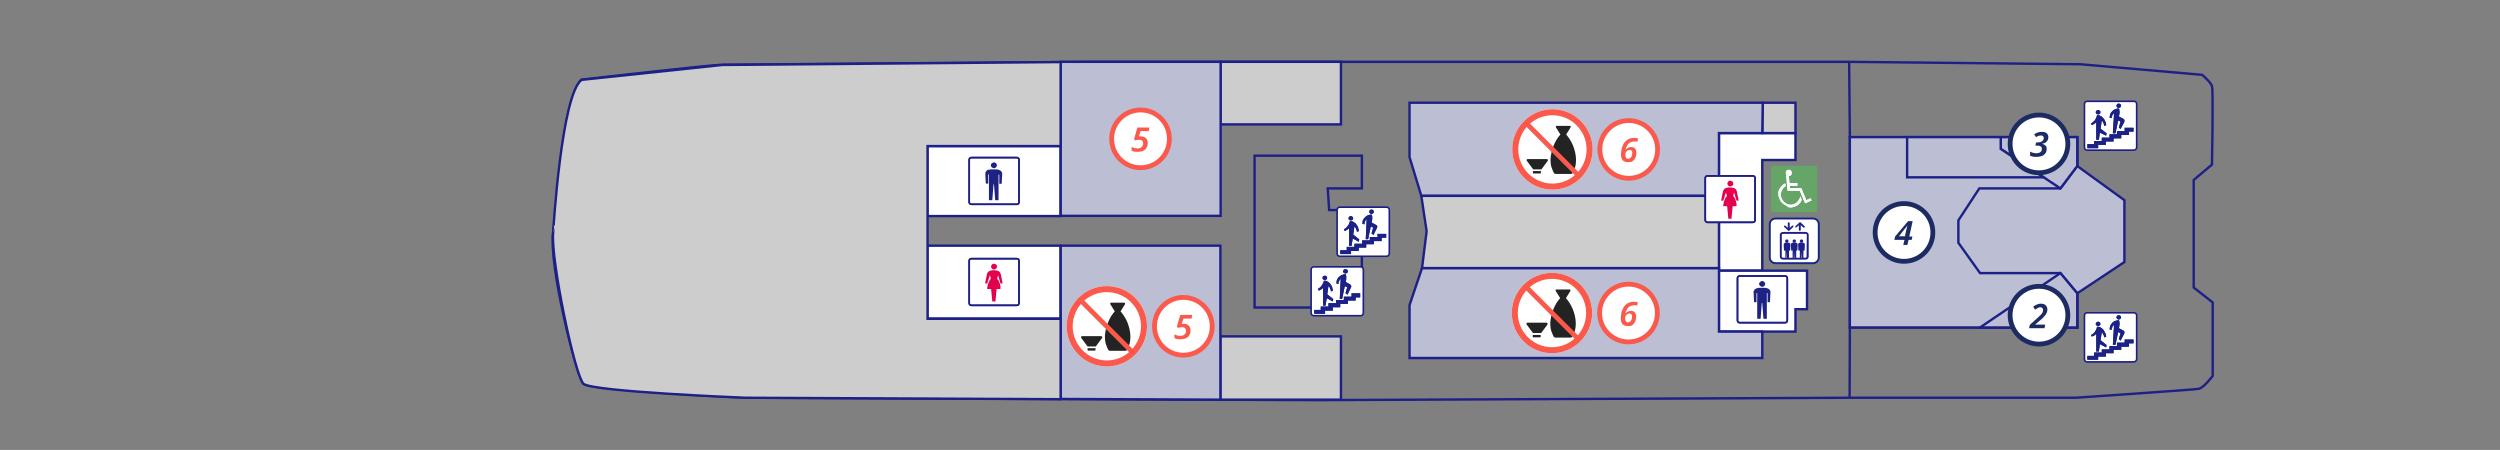 <?xml version="1.0" encoding="utf-8"?>
<!-- Generator: Adobe Illustrator 27.2.0, SVG Export Plug-In . SVG Version: 6.00 Build 0)  -->
<svg version="1.1" id="layer1" xmlns="http://www.w3.org/2000/svg" xmlns:xlink="http://www.w3.org/1999/xlink" x="0px" y="0px"
	 viewBox="0 0 1039 187" style="enable-background:new 0 0 1039 187;" xml:space="preserve">
<rect x="0" y="0" width="1039" height="187" fill="#808080" stroke="none"/>
<style type="text/css">
	.st0{fill:none;stroke:#1D2086;stroke-miterlimit:10;}
	.st1{fill:#BCBFD4;stroke:#1D2086;stroke-miterlimit:10;}
	.st2{fill:#FFFFFF;stroke:#1D2086;stroke-miterlimit:10;}
	.st3{fill:#CDCDCD;stroke:#1D2086;stroke-miterlimit:10;}
	.st4{fill:#FFFFFF;}
	.st5{fill:#FFFFFF;stroke:#1D2087;stroke-width:0.677;stroke-miterlimit:10;}
	.st6{fill:none;stroke:#1D1F86;stroke-width:0.7;stroke-miterlimit:10;}
	.st7{fill:#E4004F;}
	.st8{fill:#1D2283;}
	.st9{fill:#FFFFFF;stroke:#1D1F86;stroke-width:0.684;stroke-miterlimit:10;}
	.st10{fill:#0D3E74;}
	.st11{fill:#1D2087;}
	.st12{fill:#65A568;}
	.st13{fill:#FFFFFF;stroke:#0D4586;stroke-width:1.006;stroke-miterlimit:10;}
	.st14{fill:#0D4586;}
	.st15{fill:#FFFFFF;stroke:#1D1F86;stroke-width:0.644;stroke-miterlimit:10;}
	.st16{fill:#FA594B;}
	.st17{fill:#1C2C62;}
	.st18{fill:#232323;}
	.st19{fill:none;stroke:#FA594B;stroke-width:2;stroke-miterlimit:10;}
</style>
<g>
	<path class="st0" d="M915.2,31.1c0,0,3.5,2.9,4.1,4.7c0.6,1.9,0,32.6,0,32.6l-7.6,6.4v44.7l7.9,6.2v30.5c0,0-3.6,4.9-5.8,5.4
		c-2.3,0.4-51.1,3.7-51.1,3.7h-94l-221.6,1l-237.2-1c0,0-64.7-3.1-67.4-5.8s-14.6-49.1-12.6-63.1s3.5-53,11.7-63.3
		c0,0,54-6.2,58.5-6.2s151.1-1.2,151.1-1.2h317.2l96.2,1L915.2,31.1z"/>
	<polygon class="st1" points="768.8,57 768.8,136.1 863.3,136.1 863.3,121.9 882.9,108.9 882.9,83.2 863.3,69 863.3,57 	"/>
	<polygon class="st1" points="856.3,113.5 822.9,113.5 813.9,100.9 813.9,91.6 822.6,78.3 856.3,78.3 863.3,69 863.3,57 768.8,57 
		768.8,136.1 863.3,136.1 863.3,121.9 	"/>
	<polygon class="st1" points="822.9,136.1 856.3,113.5 863.3,121.9 863.3,136.1 	"/>
	<polygon class="st1" points="831.5,57 831.5,61.9 856.3,78.3 863.3,69 863.3,57 	"/>
	<polygon class="st2" points="746.2,55.3 714.4,55.3 714.4,112.5 732.4,112.5 732.4,66.5 746.2,66.5 	"/>
	<polygon class="st2" points="751,128.5 751,112.5 714.4,112.5 714.4,137.8 746.2,137.8 746.2,128.5 	"/>
	<polygon class="st3" points="746.2,55.3 746.2,42.7 732.6,42.7 732.4,55.3 	"/>
	<polygon class="st1" points="585.8,42.7 732.6,42.7 732.4,55.3 714.4,55.3 714.4,81.4 590.7,81.4 585.8,65.3 	"/>
	<rect x="507.2" y="25.7" class="st3" width="50.1" height="26"/>
	<rect x="507.2" y="139.8" class="st3" width="50.1" height="26.3"/>
	<polygon class="st1" points="585.8,126.8 585.8,148.8 732.4,148.8 732.4,137.8 714.4,137.8 714.4,111.4 591,111.4 	"/>
	<polygon class="st3" points="592.9,96.1 590.7,81.4 714.4,81.4 714.4,111.4 591,111.4 	"/>
	<polygon class="st0" points="566,127.8 521.4,127.8 521.4,64.7 566,64.7 566,78.3 551.8,78.3 552.4,87.3 574.7,87.3 574.7,104.9 
		566,104.9 	"/>
	<polygon class="st1" points="507.2,102.1 440.8,102.1 440.8,165.8 507.2,166.1 	"/>
	<rect x="440.8" y="25.7" class="st1" width="66.5" height="64"/>
	<rect x="385.4" y="60.7" class="st2" width="55.3" height="29.1"/>
	<rect x="385.4" y="102.1" class="st2" width="55.3" height="30.3"/>
	<path class="st3" d="M241.7,33.2l58.5-6.2l140.6-1.2v34.9h-55.3v35.6v36.2h55.3v33.4l-130.9-0.6c0,0-63.8-2.5-67.4-5.8
		c-3.6-3.3-13.8-52.2-12.6-63.1C229.9,96.4,233.3,39.3,241.7,33.2z"/>
	<line class="st0" x1="768.5" y1="25.7" x2="768.8" y2="57"/>
	<line class="st0" x1="768.7" y1="165.3" x2="768.8" y2="136.1"/>
	<polygon class="st1" points="792.6,57 792.6,73.7 849.3,73.7 831.5,61.9 831.5,57 	"/>
	<g>
		<g>
			<g>
				<g>
					<path class="st4" d="M403.7,126.9h18.9c0.5,0,0.9-0.4,0.9-0.9v-17.6c0-0.5-0.4-0.9-0.9-0.9h-18.9c-0.5,0-0.9,0.4-0.9,0.9V126
						C402.8,126.5,403.2,126.9,403.7,126.9z"/>
				</g>
				<g>
					<path class="st5" d="M403.7,126.9h18.9c0.5,0,0.9-0.4,0.9-0.9v-17.6c0-0.5-0.4-0.9-0.9-0.9h-18.9c-0.5,0-0.9,0.4-0.9,0.9V126
						C402.8,126.5,403.2,126.9,403.7,126.9z"/>
				</g>
				<g>
					<path class="st6" d="M403.7,126.9h18.9c0.5,0,0.9-0.4,0.9-0.9v-17.6c0-0.5-0.4-0.9-0.9-0.9h-18.9c-0.5,0-0.9,0.4-0.9,0.9V126
						C402.8,126.5,403.2,126.9,403.7,126.9z"/>
				</g>
			</g>
		</g>
		<g>
			<path class="st7" d="M413.1,112h-0.2l-0.2-0.1l-0.2-0.1l-0.2-0.1l-0.1-0.1l-0.1-0.2l-0.1-0.2l-0.1-0.2v-0.2v-0.2l0.1-0.2l0.1-0.2
				l0.1-0.2l0.1-0.1l0.2-0.1l0.2-0.1l0.2-0.1h0.2h0.2l0.2,0.1l0.2,0.1l0.2,0.1l0.2,0.1l0.1,0.2l0.1,0.2v0.2v0.2v0.2v0.2l-0.1,0.2
				l-0.1,0.2l-0.2,0.1l-0.2,0.1l-0.2,0.1l-0.2,0.1H413.1z M411.4,114.4l0.4,1.4l-0.3,0.4l-0.3,0.4l-0.2,0.5l-0.2,0.5l-0.2,0.5
				l-0.1,0.5l-0.1,0.5l-0.1,0.5v0.5h1.6l0.5,5.2h1.3l0.5-5.2h1.6v-0.5v-0.5l-0.1-0.5l-0.1-0.5l-0.2-0.5l-0.2-0.5l-0.2-0.5l-0.3-0.4
				l-0.3-0.4l0.4-1.4l1,3.4h0.9l-0.8-4l-0.1-0.2l-0.1-0.2l-0.1-0.2l-0.2-0.2l-0.2-0.2l-0.2-0.1l-0.2-0.1l-0.3-0.1l-0.5-0.1l-0.5-0.1
				H413h-0.5l-0.5,0.1l-0.5,0.1l-0.2,0.1l-0.2,0.1l-0.2,0.1l-0.2,0.2l-0.2,0.2l-0.1,0.2l-0.1,0.2l-0.1,0.2l-0.8,4h0.9L411.4,114.4z"
				/>
		</g>
	</g>
	<g>
		<g>
			<g>
				<g>
					<path class="st4" d="M709.6,92.4h18.9c0.5,0,0.9-0.4,0.9-0.9V74c0-0.5-0.4-0.9-0.9-0.9h-18.9c-0.5,0-0.9,0.4-0.9,0.9v17.6
						C708.8,92,709.2,92.4,709.6,92.4z"/>
				</g>
				<g>
					<path class="st5" d="M709.6,92.4h18.9c0.5,0,0.9-0.4,0.9-0.9V74c0-0.5-0.4-0.9-0.9-0.9h-18.9c-0.5,0-0.9,0.4-0.9,0.9v17.6
						C708.8,92,709.2,92.4,709.6,92.4z"/>
				</g>
				<g>
					<path class="st6" d="M709.6,92.4h18.9c0.5,0,0.9-0.4,0.9-0.9V74c0-0.5-0.4-0.9-0.9-0.9h-18.9c-0.5,0-0.9,0.4-0.9,0.9v17.6
						C708.8,92,709.2,92.4,709.6,92.4z"/>
				</g>
			</g>
		</g>
		<g>
			<path class="st7" d="M719.1,77.5h-0.2l-0.2-0.1l-0.2-0.1l-0.2-0.1l-0.1-0.1l-0.1-0.2l-0.1-0.2l-0.1-0.2v-0.2v-0.2l0.1-0.2
				l0.1-0.2l0.1-0.2l0.1-0.1l0.2-0.1l0.2-0.1l0.2-0.1h0.2h0.2l0.2,0.1l0.2,0.1l0.2,0.1l0.2,0.1l0.1,0.2l0.1,0.2v0.2v0.2v0.2v0.2
				l-0.1,0.2l-0.1,0.2l-0.2,0.1l-0.2,0.1l-0.2,0.1l-0.2,0.1H719.1z M717.3,80l0.4,1.4l-0.3,0.4l-0.3,0.4l-0.2,0.5l-0.2,0.5l-0.2,0.5
				l-0.1,0.5l-0.1,0.5l-0.1,0.5v0.5h1.6l0.5,5.2h1.3l0.5-5.2h1.6v-0.5v-0.5l-0.1-0.5l-0.1-0.5l-0.2-0.5l-0.2-0.5l-0.2-0.5l-0.3-0.4
				l-0.3-0.4l0.4-1.4l1,3.4h0.9l-0.8-4l-0.1-0.2l-0.1-0.2l-0.1-0.2l-0.2-0.2l-0.2-0.2l-0.2-0.1l-0.2-0.1l-0.3-0.1l-0.5-0.1l-0.5-0.1
				h-0.5h-0.5l-0.5,0.1l-0.5,0.1l-0.2,0.1l-0.2,0.1l-0.2,0.1l-0.2,0.2l-0.2,0.2l-0.1,0.2l-0.1,0.2l-0.1,0.2l-0.8,4h0.9L717.3,80z"/>
		</g>
	</g>
	<g>
		<g>
			<g>
				<g>
					<path class="st4" d="M403.7,84.9h18.9c0.5,0,0.9-0.4,0.9-0.9V66.4c0-0.5-0.4-0.9-0.9-0.9h-18.9c-0.5,0-0.9,0.4-0.9,0.9V84
						C402.8,84.5,403.2,84.9,403.7,84.9z"/>
				</g>
				<g>
					<path class="st5" d="M403.7,84.9h18.9c0.5,0,0.9-0.4,0.9-0.9V66.4c0-0.5-0.4-0.9-0.9-0.9h-18.9c-0.5,0-0.9,0.4-0.9,0.9V84
						C402.8,84.5,403.2,84.9,403.7,84.9z"/>
				</g>
				<g>
					<path class="st6" d="M403.7,84.9h18.9c0.5,0,0.9-0.4,0.9-0.9V66.4c0-0.5-0.4-0.9-0.9-0.9h-18.9c-0.5,0-0.9,0.4-0.9,0.9V84
						C402.8,84.5,403.2,84.9,403.7,84.9z"/>
				</g>
			</g>
		</g>
		<g>
			<path class="st8" d="M413.1,69.9h-0.2l-0.2-0.1l-0.2-0.1l-0.2-0.1l-0.2-0.1l-0.1-0.2l-0.1-0.2l-0.1-0.2v-0.2v-0.2l0.1-0.2
				l0.1-0.2l0.1-0.2l0.2-0.1l0.2-0.1l0.2-0.1l0.2-0.1h0.2h0.2l0.2,0.1l0.2,0.1l0.2,0.1l0.1,0.1l0.1,0.2l0.1,0.2l0.1,0.2v0.2v0.2
				l-0.1,0.2l-0.1,0.2l-0.1,0.2l-0.1,0.1l-0.2,0.1l-0.2,0.1l-0.2,0.1H413.1z M410.9,70.5l-0.3,0.1l-0.2,0.1l-0.2,0.1L410,71
				l-0.2,0.2l-0.1,0.2l-0.1,0.2l-0.1,0.2V72v0.3l0.2,4h1v-3.8h0.3v10.7h1.4l0.5-6.6h0.2l0.5,6.6h1.4V72.6h0.3v3.8h1l0.2-4v-0.3v-0.2
				l-0.1-0.2l-0.1-0.2l-0.1-0.2l-0.2-0.2l-0.2-0.2l-0.2-0.1l-0.2-0.1l-0.3-0.1l-0.3-0.1l-0.6-0.1h-0.6H413h-0.6h-0.6l-0.6,0.1
				L410.9,70.5z"/>
		</g>
	</g>
	<g>
		<g>
			<g>
				<g>
					<path class="st4" d="M723,134.1h18.9c0.5,0,0.9-0.4,0.9-0.9v-17.6c0-0.5-0.4-0.9-0.9-0.9H723c-0.5,0-0.9,0.4-0.9,0.9v17.6
						C722.1,133.7,722.5,134.1,723,134.1z"/>
				</g>
				<g>
					<path class="st5" d="M723,134.1h18.9c0.5,0,0.9-0.4,0.9-0.9v-17.6c0-0.5-0.4-0.9-0.9-0.9H723c-0.5,0-0.9,0.4-0.9,0.9v17.6
						C722.1,133.7,722.5,134.1,723,134.1z"/>
				</g>
				<g>
					<path class="st6" d="M723,134.1h18.9c0.5,0,0.9-0.4,0.9-0.9v-17.6c0-0.5-0.4-0.9-0.9-0.9H723c-0.5,0-0.9,0.4-0.9,0.9v17.6
						C722.1,133.7,722.5,134.1,723,134.1z"/>
				</g>
			</g>
		</g>
		<g>
			<path class="st8" d="M732.4,119.2h-0.2l-0.2-0.1l-0.2-0.1l-0.2-0.1l-0.2-0.1l-0.1-0.2l-0.1-0.2l-0.1-0.2V118v-0.2l0.1-0.2
				l0.1-0.2l0.1-0.2l0.2-0.1l0.2-0.1l0.2-0.1l0.2-0.1h0.2h0.2l0.2,0.1l0.2,0.1l0.2,0.1l0.1,0.1l0.1,0.2l0.1,0.2l0.1,0.2v0.2v0.2
				l-0.1,0.2l-0.1,0.2l-0.1,0.2l-0.1,0.1L733,119l-0.2,0.1l-0.2,0.1H732.4z M730.2,119.8l-0.3,0.1l-0.2,0.1l-0.2,0.1l-0.2,0.2
				l-0.2,0.2l-0.1,0.2l-0.1,0.2l-0.1,0.2v0.2v0.3l0.2,4h1v-3.8h0.3v10.7h1.4l0.5-6.6h0.2l0.5,6.6h1.4v-10.7h0.3v3.8h1l0.2-4v-0.3
				v-0.2l-0.1-0.2l-0.1-0.2l-0.1-0.2l-0.2-0.2l-0.2-0.2l-0.2-0.1l-0.2-0.1l-0.3-0.1l-0.3-0.1l-0.6-0.1h-0.6h-0.6h-0.6h-0.6l-0.6,0.1
				L730.2,119.8z"/>
		</g>
	</g>
	<g>
		<g>
			<path class="st9" d="M565.5,131.2H546c-0.6,0-1.1-0.5-1.1-1.1V112c0-0.6,0.5-1.1,1.1-1.1h19.5c0.6,0,1.1,0.5,1.1,1.1v18.2
				C566.5,130.8,566.1,131.2,565.5,131.2z"/>
		</g>
		<g>
			<polygon class="st10" points="565.3,121.9 561.7,121.9 561.7,123.3 558.5,123.3 558.5,124.7 555.3,124.7 555.3,126 552.1,126 
				552.1,127.4 548.9,127.4 548.9,128.8 546.2,128.8 546.2,130.4 550.7,130.4 550.7,129.1 553.9,129.1 553.9,127.7 557,127.7 
				557,126.3 560.2,126.3 560.2,124.9 563.4,124.9 563.4,123.6 565.3,123.6 			"/>
			<polygon class="st11" points="565.3,121.9 561.7,121.9 561.7,123.3 558.5,123.3 558.5,124.7 555.3,124.7 555.3,126 552.1,126 
				552.1,127.4 548.9,127.4 548.9,128.8 546.2,128.8 546.2,130.4 550.7,130.4 550.7,129.1 553.9,129.1 553.9,127.7 557,127.7 
				557,126.3 560.2,126.3 560.2,124.9 563.4,124.9 563.4,123.6 565.3,123.6 			"/>
			<polygon class="st10" points="550.6,116.4 550.8,116.4 551,116.3 551.1,116.2 551.3,116.1 551.4,116 551.5,115.8 551.5,115.7 
				551.6,115.5 551.5,115.3 551.5,115.1 551.4,115 551.3,114.8 551.1,114.7 551,114.7 550.8,114.6 550.6,114.6 550.4,114.6 
				550.2,114.7 550.1,114.7 549.9,114.8 549.8,115 549.7,115.1 549.7,115.3 549.6,115.5 549.7,115.7 549.7,115.8 549.8,116 
				549.9,116.1 550.1,116.2 550.2,116.3 550.4,116.4 			"/>
			<polygon class="st11" points="550.6,116.4 550.8,116.4 551,116.3 551.1,116.2 551.3,116.1 551.4,116 551.5,115.8 551.5,115.7 
				551.6,115.5 551.5,115.3 551.5,115.1 551.4,115 551.3,114.8 551.1,114.7 551,114.7 550.8,114.6 550.6,114.6 550.4,114.6 
				550.2,114.7 550.1,114.7 549.9,114.8 549.8,115 549.7,115.1 549.7,115.3 549.6,115.5 549.7,115.7 549.7,115.8 549.8,116 
				549.9,116.1 550.1,116.2 550.2,116.3 550.4,116.4 			"/>
			<polygon class="st10" points="554.1,124.3 551.6,122.3 552.1,118.9 552.4,119.1 552.6,119.4 552.7,119.7 552.9,120.1 553,120.4 
				553.1,120.7 553.1,121.1 553.9,120.9 553.9,120.5 553.8,120 553.7,119.6 553.6,119.2 553.4,118.8 553.2,118.5 552.9,118.1 
				552.7,117.8 552.4,117.5 552.1,117.3 551.9,117.1 551.7,117 551.4,116.9 551.2,116.8 551,116.7 550.7,116.7 550.5,116.7 
				550.3,116.6 550.3,116.6 550.3,116.7 550.2,116.7 550.2,116.7 550.1,117.2 549.9,117.6 549.7,118 549.5,118.3 549.3,118.7 
				549,119 548.7,119.4 548.4,119.6 548,119.9 547.7,120.1 548.1,120.8 548.5,120.6 548.9,120.4 549.2,120.2 549.6,119.9 
				549.9,119.6 549.9,127 550.9,127 551.4,123.9 553.9,125.3 			"/>
			<polygon class="st11" points="554.1,124.3 551.6,122.3 552.1,118.9 552.4,119.1 552.6,119.4 552.7,119.7 552.9,120.1 553,120.4 
				553.1,120.7 553.1,121.1 553.9,120.9 553.9,120.5 553.8,120 553.7,119.6 553.6,119.2 553.4,118.8 553.2,118.5 552.9,118.1 
				552.7,117.8 552.4,117.5 552.1,117.3 551.9,117.1 551.7,117 551.4,116.9 551.2,116.8 551,116.7 550.7,116.7 550.5,116.7 
				550.3,116.6 550.3,116.6 550.3,116.7 550.2,116.7 550.2,116.7 550.1,117.2 549.9,117.6 549.7,118 549.5,118.3 549.3,118.7 
				549,119 548.7,119.4 548.4,119.6 548,119.9 547.7,120.1 548.1,120.8 548.5,120.6 548.9,120.4 549.2,120.2 549.6,119.9 
				549.9,119.6 549.9,127 550.9,127 551.4,123.9 553.9,125.3 			"/>
			<polygon class="st10" points="559.2,113.7 559.4,113.6 559.6,113.6 559.7,113.5 559.9,113.4 560,113.3 560.1,113.1 560.1,112.9 
				560.2,112.8 560.1,112.6 560.1,112.4 560,112.3 559.9,112.1 559.7,112 559.6,111.9 559.4,111.9 559.2,111.9 559,111.9 
				558.8,111.9 558.7,112 558.5,112.1 558.4,112.3 558.3,112.4 558.2,112.6 558.2,112.8 558.2,112.9 558.3,113.1 558.4,113.3 
				558.5,113.4 558.7,113.5 558.8,113.6 559,113.6 			"/>
			<polygon class="st11" points="559.2,113.7 559.4,113.6 559.6,113.6 559.7,113.5 559.9,113.4 560,113.3 560.1,113.1 560.1,112.9 
				560.2,112.8 560.1,112.6 560.1,112.4 560,112.3 559.9,112.1 559.7,112 559.6,111.9 559.4,111.9 559.2,111.9 559,111.9 
				558.8,111.9 558.7,112 558.5,112.1 558.4,112.3 558.3,112.4 558.2,112.6 558.2,112.8 558.2,112.9 558.3,113.1 558.4,113.3 
				558.5,113.4 558.7,113.5 558.8,113.6 559,113.6 			"/>
			<polygon class="st10" points="561.1,118.2 559.3,117.2 559.4,116.4 559.5,116.1 559.5,115.8 559.5,115.5 559.5,115.1 
				559.5,114.7 559.4,114.4 559.3,114 559.3,114 559.2,114 559.2,113.9 559.1,113.9 558.7,114 558.4,114 558,114.2 557.6,114.3 
				557.3,114.5 557,114.7 556.7,114.9 556.4,115.2 556.1,115.5 555.9,115.8 555.8,116.1 555.6,116.4 555.5,116.8 555.5,117.2 
				555.4,117.5 555.4,117.8 556.3,118 556.3,117.9 556.3,117.6 556.3,117.3 556.4,117 556.5,116.8 556.7,116.5 556.8,116.3 
				557,116.1 557.2,115.9 556.8,124.2 557.8,124.2 558.9,118.9 559.9,119.4 559.2,121.8 560,122.5 561.5,119.4 561.5,119.3 
				561.6,119.2 561.6,119 561.6,118.9 561.5,118.7 561.4,118.6 561.4,118.4 561.2,118.3 			"/>
			<polygon class="st11" points="561.1,118.2 559.3,117.2 559.4,116.4 559.5,116.1 559.5,115.8 559.5,115.5 559.5,115.1 
				559.5,114.7 559.4,114.4 559.3,114 559.3,114 559.2,114 559.2,113.9 559.1,113.9 558.7,114 558.4,114 558,114.2 557.6,114.3 
				557.3,114.5 557,114.7 556.7,114.9 556.4,115.2 556.1,115.5 555.9,115.8 555.8,116.1 555.6,116.4 555.5,116.8 555.5,117.2 
				555.4,117.5 555.4,117.8 556.3,118 556.3,117.9 556.3,117.6 556.3,117.3 556.4,117 556.5,116.8 556.7,116.5 556.8,116.3 
				557,116.1 557.2,115.9 556.8,124.2 557.8,124.2 558.9,118.9 559.9,119.4 559.2,121.8 560,122.5 561.5,119.4 561.5,119.3 
				561.6,119.2 561.6,119 561.6,118.9 561.5,118.7 561.4,118.6 561.4,118.4 561.2,118.3 			"/>
		</g>
	</g>
	<g>
		<g>
			<path class="st9" d="M886.9,150.4h-19.5c-0.6,0-1.1-0.5-1.1-1.1v-18.2c0-0.6,0.5-1.1,1.1-1.1h19.5c0.6,0,1.1,0.5,1.1,1.1v18.2
				C887.9,149.9,887.4,150.4,886.9,150.4z"/>
		</g>
		<g>
			<polygon class="st10" points="886.7,141.1 883,141.1 883,142.4 879.8,142.4 879.8,143.8 876.7,143.8 876.7,145.2 873.5,145.2 
				873.5,146.5 870.3,146.5 870.3,147.9 867.5,147.9 867.5,149.5 872,149.5 872,148.2 875.2,148.2 875.2,146.8 878.4,146.8 
				878.4,145.4 881.6,145.4 881.6,144.1 884.8,144.1 884.8,142.7 886.7,142.7 			"/>
			<polygon class="st11" points="886.7,141.1 883,141.1 883,142.4 879.8,142.4 879.8,143.8 876.7,143.8 876.7,145.2 873.5,145.2 
				873.5,146.5 870.3,146.5 870.3,147.9 867.5,147.9 867.5,149.5 872,149.5 872,148.2 875.2,148.2 875.2,146.8 878.4,146.8 
				878.4,145.4 881.6,145.4 881.6,144.1 884.8,144.1 884.8,142.7 886.7,142.7 			"/>
			<polygon class="st10" points="872,135.5 872.2,135.5 872.3,135.4 872.5,135.4 872.6,135.2 872.8,135.1 872.9,135 872.9,134.8 
				872.9,134.6 872.9,134.4 872.9,134.3 872.8,134.1 872.6,134 872.5,133.9 872.3,133.8 872.2,133.7 872,133.7 871.8,133.7 
				871.6,133.8 871.4,133.9 871.3,134 871.2,134.1 871.1,134.3 871,134.4 871,134.6 871,134.8 871.1,135 871.2,135.1 871.3,135.2 
				871.4,135.4 871.6,135.4 871.8,135.5 			"/>
			<polygon class="st11" points="872,135.5 872.2,135.5 872.3,135.4 872.5,135.4 872.6,135.2 872.8,135.1 872.9,135 872.9,134.8 
				872.9,134.6 872.9,134.4 872.9,134.3 872.8,134.1 872.6,134 872.5,133.9 872.3,133.8 872.2,133.7 872,133.7 871.8,133.7 
				871.6,133.8 871.4,133.9 871.3,134 871.2,134.1 871.1,134.3 871,134.4 871,134.6 871,134.8 871.1,135 871.2,135.1 871.3,135.2 
				871.4,135.4 871.6,135.4 871.8,135.5 			"/>
			<polygon class="st10" points="875.5,143.4 873,141.4 873.5,138 873.7,138.3 873.9,138.6 874.1,138.9 874.2,139.2 874.4,139.5 
				874.4,139.9 874.5,140.2 875.3,140 875.3,139.6 875.2,139.2 875.1,138.7 874.9,138.4 874.7,138 874.5,137.6 874.3,137.2 
				874,136.9 873.7,136.6 873.5,136.4 873.3,136.3 873,136.1 872.8,136 872.6,135.9 872.3,135.9 872.1,135.8 871.9,135.8 
				871.7,135.8 871.7,135.8 871.6,135.8 871.6,135.8 871.5,135.9 871.4,136.3 871.3,136.7 871.1,137.1 870.9,137.5 870.7,137.8 
				870.4,138.2 870.1,138.5 869.8,138.8 869.4,139 869,139.3 869.4,139.9 869.8,139.7 870.2,139.5 870.6,139.3 870.9,139 
				871.2,138.7 871.2,146.1 872.3,146.1 872.7,143 875.3,144.4 			"/>
			<polygon class="st11" points="875.5,143.4 873,141.4 873.5,138 873.7,138.3 873.9,138.6 874.1,138.9 874.2,139.2 874.4,139.5 
				874.4,139.9 874.5,140.2 875.3,140 875.3,139.6 875.2,139.2 875.1,138.7 874.9,138.4 874.7,138 874.5,137.6 874.3,137.2 
				874,136.9 873.7,136.6 873.5,136.4 873.3,136.3 873,136.1 872.8,136 872.6,135.9 872.3,135.9 872.1,135.8 871.9,135.8 
				871.7,135.8 871.7,135.8 871.6,135.8 871.6,135.8 871.5,135.9 871.4,136.3 871.3,136.7 871.1,137.1 870.9,137.5 870.7,137.8 
				870.4,138.2 870.1,138.5 869.8,138.8 869.4,139 869,139.3 869.4,139.9 869.8,139.7 870.2,139.5 870.6,139.3 870.9,139 
				871.2,138.7 871.2,146.1 872.3,146.1 872.7,143 875.3,144.4 			"/>
			<polygon class="st10" points="880.6,132.8 880.7,132.8 880.9,132.7 881.1,132.6 881.2,132.5 881.4,132.4 881.4,132.2 
				881.5,132.1 881.5,131.9 881.5,131.7 881.4,131.5 881.4,131.4 881.2,131.3 881.1,131.1 880.9,131.1 880.7,131 880.6,131 
				880.4,131 880.2,131.1 880,131.1 879.9,131.3 879.8,131.4 879.7,131.5 879.6,131.7 879.6,131.9 879.6,132.1 879.7,132.2 
				879.8,132.4 879.9,132.5 880,132.6 880.2,132.7 880.4,132.8 			"/>
			<polygon class="st11" points="880.6,132.8 880.7,132.8 880.9,132.7 881.1,132.6 881.2,132.5 881.4,132.4 881.4,132.2 
				881.5,132.1 881.5,131.9 881.5,131.7 881.4,131.5 881.4,131.4 881.2,131.3 881.1,131.1 880.9,131.1 880.7,131 880.6,131 
				880.4,131 880.2,131.1 880,131.1 879.9,131.3 879.8,131.4 879.7,131.5 879.6,131.7 879.6,131.9 879.6,132.1 879.7,132.2 
				879.8,132.4 879.9,132.5 880,132.6 880.2,132.7 880.4,132.8 			"/>
			<polygon class="st10" points="882.5,137.4 880.6,136.4 880.8,135.6 880.8,135.2 880.9,134.9 880.9,134.6 880.9,134.2 
				880.8,133.9 880.8,133.5 880.7,133.2 880.6,133.1 880.6,133.1 880.5,133.1 880.5,133.1 880.1,133.1 879.7,133.2 879.3,133.3 
				879,133.4 878.6,133.6 878.3,133.8 878,134 877.8,134.3 877.5,134.6 877.3,134.9 877.1,135.2 877,135.6 876.9,135.9 876.8,136.3 
				876.8,136.7 876.8,137 877.6,137.1 877.6,137 877.6,136.7 877.7,136.4 877.8,136.2 877.9,135.9 878,135.7 878.2,135.4 
				878.4,135.2 878.6,135 878.1,143.3 879.2,143.3 880.3,138 881.3,138.5 880.6,140.9 881.3,141.6 882.9,138.5 882.9,138.4 
				882.9,138.3 882.9,138.2 882.9,138 882.9,137.8 882.8,137.7 882.7,137.6 882.6,137.5 			"/>
			<polygon class="st11" points="882.5,137.4 880.6,136.4 880.8,135.6 880.8,135.2 880.9,134.9 880.9,134.6 880.9,134.2 
				880.8,133.9 880.8,133.5 880.7,133.2 880.6,133.1 880.6,133.1 880.5,133.1 880.5,133.1 880.1,133.1 879.7,133.2 879.3,133.3 
				879,133.4 878.6,133.6 878.3,133.8 878,134 877.8,134.3 877.5,134.6 877.3,134.9 877.1,135.2 877,135.6 876.9,135.9 876.8,136.3 
				876.8,136.7 876.8,137 877.6,137.1 877.6,137 877.6,136.7 877.7,136.4 877.8,136.2 877.9,135.9 878,135.7 878.2,135.4 
				878.4,135.2 878.6,135 878.1,143.3 879.2,143.3 880.3,138 881.3,138.5 880.6,140.9 881.3,141.6 882.9,138.5 882.9,138.4 
				882.9,138.3 882.9,138.2 882.9,138 882.9,137.8 882.8,137.7 882.7,137.6 882.6,137.5 			"/>
		</g>
	</g>
	<g>
		<g>
			<path class="st9" d="M886.9,62.4h-19.5c-0.6,0-1.1-0.5-1.1-1.1V43.2c0-0.6,0.5-1.1,1.1-1.1h19.5c0.6,0,1.1,0.5,1.1,1.1v18.2
				C887.9,61.9,887.4,62.4,886.9,62.4z"/>
		</g>
		<g>
			<polygon class="st10" points="886.7,53.1 883,53.1 883,54.5 879.8,54.5 879.8,55.8 876.7,55.8 876.7,57.2 873.5,57.2 873.5,58.6 
				870.3,58.6 870.3,59.9 867.5,59.9 867.5,61.6 872,61.6 872,60.2 875.2,60.2 875.2,58.8 878.4,58.8 878.4,57.5 881.6,57.5 
				881.6,56.1 884.8,56.1 884.8,54.7 886.7,54.7 			"/>
			<polygon class="st11" points="886.7,53.1 883,53.1 883,54.5 879.8,54.5 879.8,55.8 876.7,55.8 876.7,57.2 873.5,57.2 873.5,58.6 
				870.3,58.6 870.3,59.9 867.5,59.9 867.5,61.6 872,61.6 872,60.2 875.2,60.2 875.2,58.8 878.4,58.8 878.4,57.5 881.6,57.5 
				881.6,56.1 884.8,56.1 884.8,54.7 886.7,54.7 			"/>
			<polygon class="st10" points="872,47.6 872.2,47.5 872.3,47.5 872.5,47.4 872.6,47.3 872.8,47.2 872.9,47 872.9,46.8 872.9,46.6 
				872.9,46.5 872.9,46.3 872.8,46.1 872.6,46 872.5,45.9 872.3,45.8 872.2,45.8 872,45.7 871.8,45.8 871.6,45.8 871.4,45.9 
				871.3,46 871.2,46.1 871.1,46.3 871,46.5 871,46.6 871,46.8 871.1,47 871.2,47.2 871.3,47.3 871.4,47.4 871.6,47.5 871.8,47.5 
							"/>
			<polygon class="st11" points="872,47.6 872.2,47.5 872.3,47.5 872.5,47.4 872.6,47.3 872.8,47.2 872.9,47 872.9,46.8 872.9,46.6 
				872.9,46.5 872.9,46.3 872.8,46.1 872.6,46 872.5,45.9 872.3,45.8 872.2,45.8 872,45.7 871.8,45.8 871.6,45.8 871.4,45.9 
				871.3,46 871.2,46.1 871.1,46.3 871,46.5 871,46.6 871,46.8 871.1,47 871.2,47.2 871.3,47.3 871.4,47.4 871.6,47.5 871.8,47.5 
							"/>
			<polygon class="st10" points="875.5,55.4 873,53.5 873.5,50 873.7,50.3 873.9,50.6 874.1,50.9 874.2,51.2 874.4,51.6 874.4,51.9 
				874.5,52.3 875.3,52.1 875.3,51.6 875.2,51.2 875.1,50.8 874.9,50.4 874.7,50 874.5,49.6 874.3,49.3 874,49 873.7,48.7 
				873.5,48.5 873.3,48.3 873,48.2 872.8,48.1 872.6,48 872.3,47.9 872.1,47.9 871.9,47.8 871.7,47.8 871.7,47.8 871.6,47.8 
				871.6,47.9 871.5,47.9 871.4,48.3 871.3,48.7 871.1,49.1 870.9,49.5 870.7,49.9 870.4,50.2 870.1,50.5 869.8,50.8 869.4,51.1 
				869,51.3 869.4,52 869.8,51.8 870.2,51.6 870.6,51.3 870.9,51.1 871.2,50.8 871.2,58.1 872.3,58.1 872.7,55.1 875.3,56.4 			"/>
			<polygon class="st11" points="875.5,55.4 873,53.5 873.5,50 873.7,50.3 873.9,50.6 874.1,50.9 874.2,51.2 874.4,51.6 874.4,51.9 
				874.5,52.3 875.3,52.1 875.3,51.6 875.2,51.2 875.1,50.8 874.9,50.4 874.7,50 874.5,49.6 874.3,49.3 874,49 873.7,48.7 
				873.5,48.5 873.3,48.3 873,48.2 872.8,48.1 872.6,48 872.3,47.9 872.1,47.9 871.9,47.8 871.7,47.8 871.7,47.8 871.6,47.8 
				871.6,47.9 871.5,47.9 871.4,48.3 871.3,48.7 871.1,49.1 870.9,49.5 870.7,49.9 870.4,50.2 870.1,50.5 869.8,50.8 869.4,51.1 
				869,51.3 869.4,52 869.8,51.8 870.2,51.6 870.6,51.3 870.9,51.1 871.2,50.8 871.2,58.1 872.3,58.1 872.7,55.1 875.3,56.4 			"/>
			<polygon class="st10" points="880.6,44.8 880.7,44.8 880.9,44.8 881.1,44.7 881.2,44.6 881.4,44.4 881.4,44.3 881.5,44.1 
				881.5,43.9 881.5,43.8 881.4,43.6 881.4,43.4 881.2,43.3 881.1,43.2 880.9,43.1 880.7,43.1 880.6,43 880.4,43.1 880.2,43.1 
				880,43.2 879.9,43.3 879.8,43.4 879.7,43.6 879.6,43.8 879.6,43.9 879.6,44.1 879.7,44.3 879.8,44.4 879.9,44.6 880,44.7 
				880.2,44.8 880.4,44.8 			"/>
			<polygon class="st11" points="880.6,44.8 880.7,44.8 880.9,44.8 881.1,44.7 881.2,44.6 881.4,44.4 881.4,44.3 881.5,44.1 
				881.5,43.9 881.5,43.8 881.4,43.6 881.4,43.4 881.2,43.3 881.1,43.2 880.9,43.1 880.7,43.1 880.6,43 880.4,43.1 880.2,43.1 
				880,43.2 879.9,43.3 879.8,43.4 879.7,43.6 879.6,43.8 879.6,43.9 879.6,44.1 879.7,44.3 879.8,44.4 879.9,44.6 880,44.7 
				880.2,44.8 880.4,44.8 			"/>
			<polygon class="st10" points="882.5,49.4 880.6,48.4 880.8,47.6 880.8,47.3 880.9,47 880.9,46.6 880.9,46.3 880.8,45.9 
				880.8,45.6 880.7,45.2 880.6,45.2 880.6,45.1 880.5,45.1 880.5,45.1 880.1,45.1 879.7,45.2 879.3,45.3 879,45.5 878.6,45.6 
				878.3,45.8 878,46.1 877.8,46.3 877.5,46.6 877.3,46.9 877.1,47.2 877,47.6 876.9,48 876.8,48.3 876.8,48.7 876.8,49 877.6,49.1 
				877.6,49.1 877.6,48.8 877.7,48.5 877.8,48.2 877.9,47.9 878,47.7 878.2,47.5 878.4,47.2 878.6,47.1 878.1,55.4 879.2,55.4 
				880.3,50.1 881.3,50.5 880.6,53 881.3,53.6 882.9,50.6 882.9,50.5 882.9,50.3 882.9,50.2 882.9,50 882.9,49.9 882.8,49.7 
				882.7,49.6 882.6,49.5 			"/>
			<polygon class="st11" points="882.5,49.4 880.6,48.4 880.8,47.6 880.8,47.3 880.9,47 880.9,46.6 880.9,46.3 880.8,45.9 
				880.8,45.6 880.7,45.2 880.6,45.2 880.6,45.1 880.5,45.1 880.5,45.1 880.1,45.1 879.7,45.2 879.3,45.3 879,45.5 878.6,45.6 
				878.3,45.8 878,46.1 877.8,46.3 877.5,46.6 877.3,46.9 877.1,47.2 877,47.6 876.9,48 876.8,48.3 876.8,48.7 876.8,49 877.6,49.1 
				877.6,49.1 877.6,48.8 877.7,48.5 877.8,48.2 877.9,47.9 878,47.7 878.2,47.5 878.4,47.2 878.6,47.1 878.1,55.4 879.2,55.4 
				880.3,50.1 881.3,50.5 880.6,53 881.3,53.6 882.9,50.6 882.9,50.5 882.9,50.3 882.9,50.2 882.9,50 882.9,49.9 882.8,49.7 
				882.7,49.6 882.6,49.5 			"/>
		</g>
	</g>
	<g>
		<g>
			<path class="st9" d="M576.3,106.5h-19.5c-0.6,0-1.1-0.5-1.1-1.1V87.2c0-0.6,0.5-1.1,1.1-1.1h19.5c0.6,0,1.1,0.5,1.1,1.1v18.2
				C577.3,106,576.9,106.5,576.3,106.5z"/>
		</g>
		<g>
			<polygon class="st10" points="576.1,97.2 572.5,97.2 572.5,98.5 569.3,98.5 569.3,99.9 566.1,99.9 566.1,101.3 562.9,101.3 
				562.9,102.6 559.7,102.6 559.7,104 557,104 557,105.6 561.5,105.6 561.5,104.3 564.7,104.3 564.7,102.9 567.8,102.9 567.8,101.5 
				571,101.5 571,100.2 574.2,100.2 574.2,98.8 576.1,98.8 			"/>
			<polygon class="st11" points="576.1,97.2 572.5,97.2 572.5,98.5 569.3,98.5 569.3,99.9 566.1,99.9 566.1,101.3 562.9,101.3 
				562.9,102.6 559.7,102.6 559.7,104 557,104 557,105.6 561.5,105.6 561.5,104.3 564.7,104.3 564.7,102.9 567.8,102.9 567.8,101.5 
				571,101.5 571,100.2 574.2,100.2 574.2,98.8 576.1,98.8 			"/>
			<polygon class="st10" points="561.4,91.6 561.6,91.6 561.8,91.5 561.9,91.5 562.1,91.3 562.2,91.2 562.3,91.1 562.3,90.9 
				562.4,90.7 562.3,90.5 562.3,90.4 562.2,90.2 562.1,90.1 561.9,90 561.8,89.9 561.6,89.8 561.4,89.8 561.2,89.8 561,89.9 
				560.9,90 560.7,90.1 560.6,90.2 560.5,90.4 560.5,90.5 560.4,90.7 560.5,90.9 560.5,91.1 560.6,91.2 560.7,91.3 560.9,91.5 
				561,91.5 561.2,91.6 			"/>
			<polygon class="st11" points="561.4,91.6 561.6,91.6 561.8,91.5 561.9,91.5 562.1,91.3 562.2,91.2 562.3,91.1 562.3,90.9 
				562.4,90.7 562.3,90.5 562.3,90.4 562.2,90.2 562.1,90.1 561.9,90 561.8,89.9 561.6,89.8 561.4,89.8 561.2,89.8 561,89.9 
				560.9,90 560.7,90.1 560.6,90.2 560.5,90.4 560.5,90.5 560.4,90.7 560.5,90.9 560.5,91.1 560.6,91.2 560.7,91.3 560.9,91.5 
				561,91.5 561.2,91.6 			"/>
			<polygon class="st10" points="564.9,99.5 562.4,97.5 562.9,94.1 563.2,94.4 563.4,94.7 563.5,95 563.7,95.3 563.8,95.6 563.9,96 
				563.9,96.3 564.7,96.1 564.7,95.7 564.6,95.3 564.5,94.8 564.4,94.4 564.2,94.1 564,93.7 563.7,93.3 563.5,93 563.2,92.7 
				562.9,92.5 562.7,92.4 562.5,92.2 562.2,92.1 562,92 561.8,92 561.5,91.9 561.3,91.9 561.1,91.9 561.1,91.9 561.1,91.9 561,91.9 
				561,92 560.9,92.4 560.7,92.8 560.6,93.2 560.3,93.6 560.1,93.9 559.8,94.3 559.5,94.6 559.2,94.9 558.8,95.1 558.5,95.4 
				558.9,96 559.3,95.8 559.7,95.6 560,95.4 560.4,95.1 560.7,94.8 560.7,102.2 561.7,102.2 562.2,99.1 564.7,100.5 			"/>
			<polygon class="st11" points="564.9,99.5 562.4,97.5 562.9,94.1 563.2,94.4 563.4,94.7 563.5,95 563.7,95.3 563.8,95.6 563.9,96 
				563.9,96.3 564.7,96.1 564.7,95.7 564.6,95.3 564.5,94.8 564.4,94.4 564.2,94.1 564,93.7 563.7,93.3 563.5,93 563.2,92.7 
				562.9,92.5 562.7,92.4 562.5,92.2 562.2,92.1 562,92 561.8,92 561.5,91.9 561.3,91.9 561.1,91.9 561.1,91.9 561.1,91.9 561,91.9 
				561,92 560.9,92.4 560.7,92.8 560.6,93.2 560.3,93.6 560.1,93.9 559.8,94.3 559.5,94.6 559.2,94.9 558.8,95.1 558.5,95.4 
				558.9,96 559.3,95.8 559.7,95.6 560,95.4 560.4,95.1 560.7,94.8 560.7,102.2 561.7,102.2 562.2,99.1 564.7,100.5 			"/>
			<polygon class="st10" points="570,88.9 570.2,88.9 570.4,88.8 570.5,88.7 570.7,88.6 570.8,88.5 570.9,88.3 570.9,88.2 571,88 
				570.9,87.8 570.9,87.6 570.8,87.5 570.7,87.4 570.5,87.2 570.4,87.2 570.2,87.1 570,87.1 569.8,87.1 569.6,87.2 569.5,87.2 
				569.3,87.4 569.2,87.5 569.1,87.6 569.1,87.8 569,88 569.1,88.2 569.1,88.3 569.2,88.5 569.3,88.6 569.5,88.7 569.6,88.8 
				569.8,88.9 			"/>
			<polygon class="st11" points="570,88.9 570.2,88.9 570.4,88.8 570.5,88.7 570.7,88.6 570.8,88.5 570.9,88.3 570.9,88.2 571,88 
				570.9,87.8 570.9,87.6 570.8,87.5 570.7,87.4 570.5,87.2 570.4,87.2 570.2,87.1 570,87.1 569.8,87.1 569.6,87.2 569.5,87.2 
				569.3,87.4 569.2,87.5 569.1,87.6 569.1,87.8 569,88 569.1,88.2 569.1,88.3 569.2,88.5 569.3,88.6 569.5,88.7 569.6,88.8 
				569.8,88.9 			"/>
			<polygon class="st10" points="571.9,93.5 570.1,92.5 570.2,91.6 570.3,91.3 570.3,91 570.3,90.7 570.3,90.3 570.3,90 570.2,89.6 
				570.1,89.3 570.1,89.2 570,89.2 570,89.2 570,89.2 569.5,89.2 569.2,89.3 568.8,89.4 568.4,89.5 568.1,89.7 567.8,89.9 
				567.5,90.1 567.2,90.4 567,90.7 566.7,91 566.6,91.3 566.4,91.6 566.3,92 566.3,92.4 566.2,92.8 566.3,93.1 567.1,93.2 
				567.1,93.1 567.1,92.8 567.1,92.5 567.2,92.3 567.3,92 567.5,91.7 567.6,91.5 567.8,91.3 568,91.1 567.6,99.4 568.6,99.4 
				569.7,94.1 570.7,94.6 570,97 570.8,97.7 572.3,94.6 572.3,94.5 572.4,94.4 572.4,94.2 572.4,94.1 572.3,93.9 572.3,93.8 
				572.2,93.7 572,93.6 			"/>
			<polygon class="st11" points="571.9,93.5 570.1,92.5 570.2,91.6 570.3,91.3 570.3,91 570.3,90.7 570.3,90.3 570.3,90 570.2,89.6 
				570.1,89.3 570.1,89.2 570,89.2 570,89.2 570,89.2 569.5,89.2 569.2,89.3 568.8,89.4 568.4,89.5 568.1,89.7 567.8,89.9 
				567.5,90.1 567.2,90.4 567,90.7 566.7,91 566.6,91.3 566.4,91.6 566.3,92 566.3,92.4 566.2,92.8 566.3,93.1 567.1,93.2 
				567.1,93.1 567.1,92.8 567.1,92.5 567.2,92.3 567.3,92 567.5,91.7 567.6,91.5 567.8,91.3 568,91.1 567.6,99.4 568.6,99.4 
				569.7,94.1 570.7,94.6 570,97 570.8,97.7 572.3,94.6 572.3,94.5 572.4,94.4 572.4,94.2 572.4,94.1 572.3,93.9 572.3,93.8 
				572.2,93.7 572,93.6 			"/>
		</g>
	</g>
	<g>
		<g>
			<path class="st12" d="M754.3,88.2H737c-0.5,0-1-0.4-1-1V69.9c0-0.5,0.4-1,1-1h17.3c0.5,0,1,0.4,1,1v17.3
				C755.3,87.8,754.9,88.2,754.3,88.2z"/>
		</g>
		<g>
			<path class="st4" d="M743.6,73.1h0.2L744,73l0.2-0.1l0.1-0.1l0.1-0.1l0.1-0.2l0.1-0.2v-0.2v-0.2v-0.2v-0.2l-0.1-0.2l-0.1-0.2
				l-0.1-0.2l-0.1-0.1l-0.2-0.1l-0.2-0.1h-0.2h-0.2h-0.2H743l-0.2,0.1l-0.2,0.1l-0.1,0.1l-0.1,0.2l-0.1,0.2l-0.1,0.2v0.2v0.2V72v0.1
				v0.1l0.1,0.1l0.6,7h5.1l2.2,5.2l2.7-1.2l-0.4-0.9l-1.8,0.8l-2.1-5h-4.7l-0.1-1h3.2v-1.1h-3.3l-0.3-3.3L743.6,73.1z M748.2,81.6
				l-0.1,0.4l-0.1,0.3l-0.1,0.3l-0.2,0.3l-0.2,0.3l-0.2,0.3l-0.2,0.3l-0.3,0.3l-0.3,0.2l-0.3,0.2l-0.3,0.2l-0.3,0.1l-0.3,0.1L745,85
				l-0.4,0.1h-0.4h-0.4l-0.4-0.1l-0.4-0.1l-0.3-0.1l-0.3-0.2l-0.3-0.2l-0.3-0.2l-0.3-0.2l-0.3-0.3l-0.2-0.3l-0.2-0.3l-0.2-0.3
				l-0.2-0.3l-0.1-0.4l-0.1-0.4l-0.1-0.4v-0.4v-0.4l0.1-0.4l0.1-0.4l0.1-0.4l0.2-0.3l0.2-0.3l0.2-0.3l0.2-0.3l0.3-0.3l0.3-0.2
				l0.3-0.2l-0.1-1.2l-0.4,0.2l-0.3,0.2l-0.3,0.2l-0.3,0.3l-0.3,0.3l-0.3,0.3l-0.2,0.3l-0.2,0.3l-0.2,0.4l-0.2,0.4l-0.1,0.4
				l-0.1,0.4v0.4v0.4v0.4l0.1,0.4l0.1,0.4l0.1,0.4l0.2,0.4l0.2,0.4l0.2,0.4l0.2,0.3l0.3,0.3l0.3,0.3l0.3,0.3l0.3,0.2l0.3,0.2
				l0.4,0.2l0.4,0.2L743,86l0.4,0.1l0.4,0.1h0.4h0.4l0.4-0.1l0.4-0.1l0.4-0.1l0.4-0.2l0.4-0.2l0.4-0.2l0.3-0.2l0.3-0.3l0.3-0.3
				l0.3-0.3l0.2-0.3l0.2-0.4l0.2-0.4L748.2,81.6z"/>
			<path class="st4" d="M743.6,73.1h0.2L744,73l0.2-0.1l0.1-0.1l0.1-0.1l0.1-0.2l0.1-0.2v-0.2v-0.2v-0.2v-0.2l-0.1-0.2l-0.1-0.2
				l-0.1-0.2l-0.1-0.1l-0.2-0.1l-0.2-0.1h-0.2h-0.2h-0.2H743l-0.2,0.1l-0.2,0.1l-0.1,0.1l-0.1,0.2l-0.1,0.2l-0.1,0.2v0.2v0.2V72v0.1
				v0.1l0.1,0.1l0.6,7h5.1l2.2,5.2l2.7-1.2l-0.4-0.9l-1.8,0.8l-2.1-5h-4.7l-0.1-1h3.2v-1.1h-3.3l-0.3-3.3L743.6,73.1z M748.2,81.6
				l-0.1,0.4l-0.1,0.3l-0.1,0.3l-0.2,0.3l-0.2,0.3l-0.2,0.3l-0.2,0.3l-0.3,0.3l-0.3,0.2l-0.3,0.2l-0.3,0.2l-0.3,0.1l-0.3,0.1L745,85
				l-0.4,0.1h-0.4h-0.4l-0.4-0.1l-0.4-0.1l-0.3-0.1l-0.3-0.2l-0.3-0.2l-0.3-0.2l-0.3-0.2l-0.3-0.3l-0.2-0.3l-0.2-0.3l-0.2-0.3
				l-0.2-0.3l-0.1-0.4l-0.1-0.4l-0.1-0.4v-0.4v-0.4l0.1-0.4l0.1-0.4l0.1-0.4l0.2-0.3l0.2-0.3l0.2-0.3l0.2-0.3l0.3-0.3l0.3-0.2
				l0.3-0.2l-0.1-1.2l-0.4,0.2l-0.3,0.2l-0.3,0.2l-0.3,0.3l-0.3,0.3l-0.3,0.3l-0.2,0.3l-0.2,0.3l-0.2,0.4l-0.2,0.4l-0.1,0.4
				l-0.1,0.4v0.4v0.4v0.4l0.1,0.4l0.1,0.4l0.1,0.4l0.2,0.4l0.2,0.4l0.2,0.4l0.2,0.3l0.3,0.3l0.3,0.3l0.3,0.3l0.3,0.2l0.3,0.2
				l0.4,0.2l0.4,0.2L743,86l0.4,0.1l0.4,0.1h0.4h0.4l0.4-0.1l0.4-0.1l0.4-0.1l0.4-0.2l0.4-0.2l0.4-0.2l0.3-0.2l0.3-0.3l0.3-0.3
				l0.3-0.3l0.2-0.3l0.2-0.4l0.2-0.4L748.2,81.6z"/>
		</g>
	</g>
	<g>
		<g>
			<path class="st13" d="M753.5,109.3h-15.6c-1.3,0-2.3-1-2.3-2.3V93.2c0-1.3,1-2.3,2.3-2.3h15.6c1.3,0,2.3,1,2.3,2.3V107
				C755.8,108.3,754.7,109.3,753.5,109.3z"/>
			<g>
				<path class="st14" d="M742.6,99.5c-0.4,0-0.7,0.3-0.7,0.7c0,0.4,0.3,0.7,0.7,0.7s0.7-0.3,0.7-0.7S743,99.5,742.6,99.5z"/>
				<path class="st14" d="M745.7,99.5c-0.4,0-0.7,0.3-0.7,0.7c0,0.4,0.3,0.7,0.7,0.7s0.7-0.3,0.7-0.7S746.1,99.5,745.7,99.5z"/>
				<path class="st14" d="M748.7,99.5c-0.4,0-0.7,0.3-0.7,0.7c0,0.4,0.3,0.7,0.7,0.7s0.7-0.3,0.7-0.7S749.1,99.5,748.7,99.5z"/>
				<path class="st14" d="M750.4,96.4H741c-0.7,0-1.3,0.5-1.3,1.2v9.1c0,0.7,0.6,1.2,1.3,1.2h9.4c0.7,0,1.3-0.5,1.3-1.2v-9.1
					C751.7,96.9,751.1,96.4,750.4,96.4z M742.5,107.2l0.1-2.6l0.1,2.6H742.5z M745.5,107.2l0.1-2.6l0.1,2.6H745.5z M748.6,107.2
					l0.1-2.6l0.1,2.6H748.6z M750.8,106.7c0,0.2-0.2,0.4-0.5,0.4h-0.8v-3c0.1,0.1,0.1,0.1,0.2,0.1c0.2,0,0.3-0.1,0.3-0.3l0.1-2.2
					c0-0.9-0.9-0.9-1.4-0.9s-1.4,0-1.4,0.9l0.1,2.2c0,0.1,0.1,0.3,0.3,0.3c0.1,0,0.2-0.1,0.3-0.2v3.1h-1.5v-3
					c0.1,0.1,0.1,0.1,0.2,0.1c0.2,0,0.3-0.1,0.3-0.3l0.1-2.2c0-0.9-0.9-0.9-1.4-0.9s-1.4,0-1.4,0.9l0.1,2.2c0,0.1,0.1,0.3,0.3,0.3
					c0.1,0,0.2-0.1,0.3-0.2v3.1h-1.5v-3c0.1,0.1,0.1,0.1,0.2,0.1c0.2,0,0.3-0.1,0.3-0.3l0.1-2.2c0-0.9-0.9-0.9-1.4-0.9
					s-1.4,0-1.4,0.9l0.1,2.2c0,0.1,0.1,0.3,0.3,0.3c0.1,0,0.2-0.1,0.3-0.2v3.1h-1c-0.3,0-0.5-0.2-0.5-0.4v-9.1
					c0-0.2,0.2-0.4,0.5-0.4h9.4c0.3,0,0.5,0.2,0.5,0.4L750.8,106.7L750.8,106.7z"/>
				<path class="st14" d="M746.6,94.5l1-0.9v2c0,0.2,0.2,0.3,0.4,0.3s0.4-0.1,0.4-0.3v-2l1,0.9c0.1,0.1,0.2,0.1,0.3,0.1
					s0.2,0,0.3-0.1s0.1-0.3,0-0.5l-1.6-1.5l-0.3-0.2l-0.3,0.2l-1.6,1.5c-0.1,0.1-0.1,0.3,0,0.5C746.2,94.6,746.5,94.6,746.6,94.5z"
					/>
				<path class="st14" d="M743.1,95.8L743.1,95.8l0.3,0.2l0.3-0.2l0,0l1.6-1.5c0.1-0.1,0.1-0.3,0-0.5c-0.1-0.1-0.4-0.1-0.5,0l-1,0.9
					v-2c0-0.2-0.2-0.3-0.4-0.3s-0.4,0.1-0.4,0.3v2l-1-0.9c-0.1-0.1-0.4-0.1-0.5,0s-0.1,0.3,0,0.5L743.1,95.8z"/>
			</g>
		</g>
		<g>
			<path class="st15" d="M753.5,109.3h-15.6c-1.3,0-2.3-1-2.3-2.3V93.2c0-1.3,1-2.3,2.3-2.3h15.6c1.3,0,2.3,1,2.3,2.3V107
				C755.8,108.3,754.7,109.3,753.5,109.3z"/>
			<g>
				<path class="st11" d="M742.6,99.5c-0.4,0-0.7,0.3-0.7,0.7c0,0.4,0.3,0.7,0.7,0.7s0.7-0.3,0.7-0.7S743,99.5,742.6,99.5z"/>
				<path class="st11" d="M745.7,99.5c-0.4,0-0.7,0.3-0.7,0.7c0,0.4,0.3,0.7,0.7,0.7s0.7-0.3,0.7-0.7S746.1,99.5,745.7,99.5z"/>
				<path class="st11" d="M748.7,99.5c-0.4,0-0.7,0.3-0.7,0.7c0,0.4,0.3,0.7,0.7,0.7s0.7-0.3,0.7-0.7S749.1,99.5,748.7,99.5z"/>
				<path class="st11" d="M750.4,96.4H741c-0.7,0-1.3,0.5-1.3,1.2v9.1c0,0.7,0.6,1.2,1.3,1.2h9.4c0.7,0,1.3-0.5,1.3-1.2v-9.1
					C751.7,96.9,751.1,96.4,750.4,96.4z M742.5,107.2l0.1-2.6l0.1,2.6H742.5z M745.5,107.2l0.1-2.6l0.1,2.6H745.5z M748.6,107.2
					l0.1-2.6l0.1,2.6H748.6z M750.8,106.7c0,0.2-0.2,0.4-0.5,0.4h-0.8v-3c0.1,0.1,0.1,0.1,0.2,0.1c0.2,0,0.3-0.1,0.3-0.3l0.1-2.2
					c0-0.9-0.9-0.9-1.4-0.9s-1.4,0-1.4,0.9l0.1,2.2c0,0.1,0.1,0.3,0.3,0.3c0.1,0,0.2-0.1,0.3-0.2v3.1h-1.5v-3
					c0.1,0.1,0.1,0.1,0.2,0.1c0.2,0,0.3-0.1,0.3-0.3l0.1-2.2c0-0.9-0.9-0.9-1.4-0.9s-1.4,0-1.4,0.9l0.1,2.2c0,0.1,0.1,0.3,0.3,0.3
					c0.1,0,0.2-0.1,0.3-0.2v3.1h-1.5v-3c0.1,0.1,0.1,0.1,0.2,0.1c0.2,0,0.3-0.1,0.3-0.3l0.1-2.2c0-0.9-0.9-0.9-1.4-0.9
					s-1.4,0-1.4,0.9l0.1,2.2c0,0.1,0.1,0.3,0.3,0.3c0.1,0,0.2-0.1,0.3-0.2v3.1h-1c-0.3,0-0.5-0.2-0.5-0.4v-9.1
					c0-0.2,0.2-0.4,0.5-0.4h9.4c0.3,0,0.5,0.2,0.5,0.4L750.8,106.7L750.8,106.7z"/>
				<path class="st11" d="M746.6,94.5l1-0.9v2c0,0.2,0.2,0.3,0.4,0.3s0.4-0.1,0.4-0.3v-2l1,0.9c0.1,0.1,0.2,0.1,0.3,0.1
					s0.2,0,0.3-0.1s0.1-0.3,0-0.5l-1.6-1.5l-0.3-0.2l-0.3,0.2l-1.6,1.5c-0.1,0.1-0.1,0.3,0,0.5C746.2,94.6,746.5,94.6,746.6,94.5z"
					/>
				<path class="st11" d="M743.1,95.8L743.1,95.8l0.3,0.2l0.3-0.2l0,0l1.6-1.5c0.1-0.1,0.1-0.3,0-0.5c-0.1-0.1-0.4-0.1-0.5,0l-1,0.9
					v-2c0-0.2-0.2-0.3-0.4-0.3s-0.4,0.1-0.4,0.3v2l-1-0.9c-0.1-0.1-0.4-0.1-0.5,0s-0.1,0.3,0,0.5L743.1,95.8z"/>
			</g>
		</g>
	</g>
	<g>
		<g>
			<circle class="st4" cx="474" cy="57.7" r="12"/>
			<path class="st16" d="M474,46.7c6.1,0,11,4.9,11,11s-4.9,11-11,11s-11-4.9-11-11C463,51.7,467.9,46.7,474,46.7 M474,44.7
				c-7.2,0-13,5.8-13,13s5.8,13,13,13s13-5.8,13-13S481.2,44.7,474,44.7L474,44.7z"/>
		</g>
		<g>
			<path class="st16" d="M472.8,63.1c-0.5,0-1,0-1.4-0.1s-0.8-0.2-1.1-0.4V61c0.3,0.2,0.7,0.4,1.1,0.5s0.8,0.2,1.3,0.2
				c0.6,0,1.1-0.1,1.4-0.3s0.6-0.5,0.8-0.8s0.2-0.6,0.2-1s-0.1-0.8-0.4-1.1s-0.7-0.4-1.3-0.4c-0.3,0-0.5,0-0.8,0.1
				c-0.3,0-0.5,0.1-0.7,0.2l-0.6-0.5l1.4-4.9h5l-0.3,1.5H474l-0.7,2.3c0.1,0,0.3-0.1,0.4-0.1c0.2,0,0.4,0,0.6,0
				c0.8,0,1.4,0.2,1.9,0.7c0.5,0.4,0.8,1.1,0.8,2c0,0.5-0.1,0.9-0.2,1.4c-0.2,0.4-0.4,0.8-0.7,1.2c-0.3,0.3-0.8,0.6-1.3,0.8
				C474.2,63,473.6,63.1,472.8,63.1z"/>
		</g>
	</g>
	<g>
		<g>
			<circle class="st4" cx="847.4" cy="59.8" r="12"/>
			<path class="st17" d="M847.4,48.8c6.1,0,11,4.9,11,11s-4.9,11-11,11s-11-4.9-11-11S841.3,48.8,847.4,48.8 M847.4,46.8
				c-7.2,0-13,5.8-13,13s5.8,13,13,13s13-5.8,13-13C860.4,52.6,854.6,46.8,847.4,46.8L847.4,46.8z"/>
		</g>
		<g>
			<path class="st17" d="M846.3,65.2c-0.5,0-1,0-1.4-0.1s-0.8-0.2-1.2-0.4V63c0.4,0.2,0.8,0.4,1.2,0.5c0.5,0.1,0.9,0.2,1.4,0.2
				c0.7,0,1.3-0.2,1.7-0.5s0.6-0.7,0.6-1.3c0-0.4-0.1-0.8-0.4-1s-0.8-0.4-1.4-0.4h-0.9l0.3-1.3h0.7c0.4,0,0.8-0.1,1.2-0.2
				s0.7-0.3,0.9-0.6s0.4-0.6,0.4-1c0-0.3-0.1-0.6-0.3-0.8s-0.5-0.3-0.9-0.3s-0.8,0.1-1.1,0.2s-0.6,0.3-0.9,0.5l-0.8-1.2
				c0.4-0.3,0.9-0.5,1.4-0.7s1.1-0.3,1.8-0.3c0.9,0,1.6,0.2,2,0.6c0.5,0.4,0.7,1,0.7,1.6c0,0.7-0.2,1.3-0.7,1.8
				c-0.4,0.5-1,0.8-1.8,0.9v0.1c0.5,0.1,0.9,0.3,1.3,0.7c0.4,0.3,0.5,0.8,0.5,1.5c0,0.5-0.1,1-0.4,1.5c-0.3,0.5-0.7,0.9-1.3,1.2
				S847.2,65.2,846.3,65.2z"/>
		</g>
	</g>
	<g>
		<g>
			<circle class="st4" cx="847.4" cy="131" r="12"/>
			<path class="st17" d="M847.4,120c6.1,0,11,4.9,11,11c0,6.1-4.9,11-11,11s-11-4.9-11-11S841.3,120,847.4,120 M847.4,118
				c-7.2,0-13,5.8-13,13s5.8,13,13,13s13-5.8,13-13C860.4,123.9,854.6,118,847.4,118L847.4,118z"/>
		</g>
		<g>
			<path class="st17" d="M843.3,136.3l0.3-1.3l3.2-2.9c0.6-0.5,1-1,1.4-1.3c0.3-0.4,0.6-0.7,0.7-1s0.2-0.6,0.2-0.9
				c0-0.4-0.1-0.7-0.3-0.9s-0.5-0.3-0.9-0.3s-0.7,0.1-1,0.3c-0.3,0.2-0.7,0.4-1.1,0.7l-0.8-1.2c0.4-0.4,0.9-0.7,1.4-0.9
				c0.5-0.2,1.1-0.4,1.8-0.4c0.6,0,1.1,0.1,1.5,0.3c0.4,0.2,0.7,0.5,0.9,0.9s0.3,0.8,0.3,1.2c0,0.6-0.1,1.1-0.4,1.6
				c-0.2,0.5-0.6,0.9-1,1.4s-1,1-1.6,1.5l-2,1.7v0.1h4.1l-0.3,1.5h-6.4L843.3,136.3L843.3,136.3z"/>
		</g>
	</g>
	<g>
		<g>
			<g>
				<circle class="st4" cx="491.8" cy="135.6" r="12"/>
				<path class="st16" d="M491.8,124.6c6.1,0,11,4.9,11,11s-4.9,11-11,11s-11-4.9-11-11C480.8,129.6,485.7,124.6,491.8,124.6
					 M491.8,122.6c-7.2,0-13,5.8-13,13c0,7.2,5.8,13,13,13s13-5.8,13-13C504.8,128.4,498.9,122.6,491.8,122.6L491.8,122.6z"/>
			</g>
			<g>
				<path class="st16" d="M490.6,141c-0.5,0-1,0-1.4-0.1s-0.8-0.2-1.1-0.4v-1.6c0.3,0.2,0.7,0.4,1.1,0.5s0.8,0.2,1.3,0.2
					c0.6,0,1.1-0.1,1.4-0.3s0.6-0.5,0.8-0.8c0.2-0.3,0.2-0.6,0.2-1s-0.1-0.8-0.4-1.1s-0.7-0.4-1.3-0.4c-0.3,0-0.5,0-0.8,0.1
					c-0.3,0-0.5,0.1-0.7,0.2l-0.6-0.5l1.4-4.9h5l-0.3,1.5h-3.4l-0.7,2.3c0.1,0,0.3-0.1,0.4-0.1c0.2,0,0.4,0,0.6,0
					c0.8,0,1.4,0.2,1.9,0.7c0.5,0.4,0.8,1.1,0.8,2c0,0.5-0.1,0.9-0.2,1.4c-0.2,0.4-0.4,0.8-0.7,1.2c-0.3,0.3-0.8,0.6-1.3,0.8
					S491.3,141,490.6,141z"/>
			</g>
		</g>
		<g>
			<g>
				<circle class="st4" cx="460" cy="135.6" r="16.7"/>
			</g>
			<g>
				<path class="st18" d="M461.8,125.8c-0.4,0-0.5,0.3-0.3,0.7l1.8,2.9c-2.3,2.6-3.8,6.2-4.1,10.2c0,3.2,0.6,3.9,1.3,5.6
					c0.1,0.3,0.5,0.6,0.8,0.6h6.4c0.3,0,0.7-0.3,0.8-0.6c0.7-1.7,1.3-2.4,1.3-5.6c-0.2-4-1.8-7.6-4.1-10.2l1.8-2.9
					c0.2-0.4,0.1-0.7-0.3-0.7C467.2,125.8,461.8,125.8,461.8,125.8z"/>
			</g>
			<g>
				<path class="st16" d="M460,121.4c7.8,0,14.2,6.4,14.2,14.2s-6.4,14.2-14.2,14.2s-14.2-6.4-14.2-14.2S452.1,121.4,460,121.4
					 M460,118.9c-9.2,0-16.7,7.5-16.7,16.7s7.5,16.7,16.7,16.7s16.7-7.5,16.7-16.7S469.2,118.9,460,118.9L460,118.9z"/>
			</g>
			<line class="st19" x1="449.6" y1="125.3" x2="470.3" y2="146"/>
			<g>
				<path class="st18" d="M457.5,139.7h-5.7h-2c-0.5,0-0.7,0.4-0.4,0.8l2.6,3.5h3.4l2.6-3.5C458.3,140.1,458.1,139.7,457.5,139.7z"
					/>
				<path class="st18" d="M452,144.7v0.3v0.5c0,0.1,0.1,0.2,0.2,0.2h0.3h0.4h1.5h0.4h0.3c0.1,0,0.2-0.1,0.2-0.2v-0.8H452z"/>
			</g>
		</g>
	</g>
	<g>
		<g>
			<g>
				<circle class="st4" cx="676.8" cy="130.1" r="12"/>
				<path class="st16" d="M676.8,119.1c6.1,0,11,4.9,11,11s-4.9,11-11,11s-11-4.9-11-11S670.8,119.1,676.8,119.1 M676.8,117.1
					c-7.2,0-13,5.8-13,13c0,7.2,5.8,13,13,13s13-5.8,13-13S684,117.1,676.8,117.1L676.8,117.1z"/>
			</g>
			<g>
				<path class="st16" d="M676.4,135.5c-0.9,0-1.6-0.3-2.1-0.8s-0.7-1.4-0.7-2.4c0-0.7,0.1-1.4,0.2-2.1c0.2-0.7,0.4-1.4,0.7-2
					c0.3-0.6,0.7-1.2,1.2-1.6c0.4-0.4,0.9-0.7,1.5-0.9c0.6-0.2,1.2-0.3,2-0.3c0.3,0,0.5,0,0.8,0.1s0.5,0.1,0.7,0.1l-0.3,1.4
					c-0.2,0-0.3-0.1-0.6-0.1c-0.2,0-0.4,0-0.7,0c-0.9,0-1.7,0.3-2.3,0.8c-0.6,0.6-1,1.4-1.3,2.6h0.1c0.2-0.3,0.5-0.6,0.9-0.8
					s0.8-0.3,1.3-0.3c0.7,0,1.2,0.2,1.6,0.6c0.4,0.4,0.6,1.1,0.6,1.9c0,0.4-0.1,0.9-0.2,1.3s-0.3,0.9-0.6,1.3
					c-0.3,0.4-0.6,0.7-1.1,1S677.1,135.5,676.4,135.5z M676.5,134c0.4,0,0.7-0.1,1-0.4c0.3-0.2,0.5-0.5,0.6-0.9s0.2-0.8,0.2-1.2
					s-0.1-0.7-0.3-0.9s-0.5-0.3-0.8-0.3s-0.6,0.1-0.8,0.2c-0.2,0.1-0.4,0.3-0.6,0.5c-0.2,0.2-0.3,0.4-0.3,0.6c0,0.1-0.1,0.3-0.1,0.4
					c0,0.1,0,0.3,0,0.4c0,0.4,0.1,0.8,0.3,1.1S676.1,134,676.5,134z"/>
			</g>
		</g>
		<g>
			<g>
				<circle class="st4" cx="645" cy="130.1" r="16.7"/>
			</g>
			<g>
				<path class="st18" d="M646.9,120.3c-0.4,0-0.5,0.3-0.3,0.7l1.8,2.9c-2.3,2.6-3.8,6.2-4.1,10.2c0,3.2,0.6,3.9,1.3,5.6
					c0.1,0.3,0.5,0.6,0.8,0.6h6.4c0.3,0,0.7-0.3,0.8-0.6c0.7-1.7,1.3-2.4,1.3-5.6c-0.2-4-1.8-7.6-4.1-10.2l1.8-2.9
					c0.2-0.4,0.1-0.7-0.3-0.7C652.3,120.3,646.9,120.3,646.9,120.3z"/>
			</g>
			<g>
				<path class="st16" d="M645,115.9c7.8,0,14.2,6.4,14.2,14.2s-6.4,14.2-14.2,14.2s-14.2-6.4-14.2-14.2S637.2,115.9,645,115.9
					 M645,113.4c-9.2,0-16.7,7.5-16.7,16.7s7.5,16.7,16.7,16.7s16.7-7.5,16.7-16.7S654.3,113.4,645,113.4L645,113.4z"/>
			</g>
			<line class="st19" x1="634.7" y1="119.7" x2="655.4" y2="140.4"/>
			<g>
				<path class="st18" d="M642.6,134.1h-5.7h-2c-0.5,0-0.7,0.4-0.4,0.8l2.6,3.5h3.4l2.6-3.5C643.3,134.5,643.2,134.1,642.6,134.1z"
					/>
				<path class="st18" d="M637,139.2v0.3v0.5c0,0.1,0.1,0.2,0.2,0.2h0.3h0.4h1.5h0.4h0.3c0.1,0,0.2-0.1,0.2-0.2v-0.8H637z"/>
			</g>
		</g>
	</g>
	<g>
		<g>
			<g>
				<circle class="st4" cx="677" cy="62.1" r="12"/>
				<path class="st16" d="M676.9,51.1c6.1,0,11,4.9,11,11s-4.9,11-11,11s-11-4.9-11-11S670.9,51.1,676.9,51.1 M676.9,49.1
					c-7.2,0-13,5.8-13,13s5.8,13,13,13s13-5.8,13-13S684.1,49.1,676.9,49.1L676.9,49.1z"/>
			</g>
			<g>
				<path class="st16" d="M676.5,67.4c-0.9,0-1.6-0.3-2.1-0.8s-0.7-1.4-0.7-2.4c0-0.7,0.1-1.4,0.2-2.1s0.4-1.4,0.7-2
					s0.7-1.2,1.2-1.6c0.4-0.4,0.9-0.7,1.5-0.9s1.2-0.3,2-0.3c0.3,0,0.5,0,0.8,0.1s0.5,0.1,0.7,0.1l-0.3,1.4c-0.2,0-0.3-0.1-0.6-0.1
					c-0.2,0-0.4,0-0.7,0c-0.9,0-1.7,0.3-2.3,0.8c-0.6,0.6-1,1.4-1.3,2.6h0.1c0.2-0.3,0.5-0.6,0.9-0.8s0.8-0.3,1.3-0.3
					c0.7,0,1.2,0.2,1.6,0.6c0.4,0.4,0.6,1.1,0.6,1.9c0,0.4-0.1,0.9-0.2,1.3s-0.3,0.9-0.6,1.3s-0.6,0.7-1.1,1
					C677.8,67.3,677.2,67.4,676.5,67.4z M676.6,66c0.4,0,0.7-0.1,1-0.4c0.3-0.2,0.5-0.5,0.6-0.9s0.2-0.8,0.2-1.2s-0.1-0.7-0.3-0.9
					s-0.5-0.3-0.8-0.3s-0.6,0.1-0.8,0.2c-0.2,0.1-0.4,0.3-0.6,0.5c-0.2,0.2-0.3,0.4-0.3,0.6c0,0.1-0.1,0.3-0.1,0.4s0,0.3,0,0.4
					c0,0.4,0.1,0.8,0.3,1.1C675.9,65.8,676.2,66,676.6,66z"/>
			</g>
		</g>
		<g>
			<g>
				<circle class="st4" cx="645.2" cy="62.1" r="16.7"/>
			</g>
			<g>
				<path class="st18" d="M647,52.3c-0.4,0-0.5,0.3-0.3,0.7l1.8,2.9c-2.3,2.6-3.8,6.2-4.1,10.2c0,3.2,0.6,3.9,1.3,5.6
					c0.1,0.3,0.5,0.6,0.8,0.6h6.4c0.3,0,0.7-0.3,0.8-0.6c0.7-1.7,1.3-2.4,1.3-5.6c-0.2-4-1.8-7.6-4.1-10.2l1.8-2.9
					c0.2-0.4,0.1-0.7-0.3-0.7C652.4,52.3,647,52.3,647,52.3z"/>
			</g>
			<g>
				<path class="st16" d="M645.2,47.9c7.8,0,14.2,6.4,14.2,14.2s-6.4,14.2-14.2,14.2S631,69.9,631,62.1S637.3,47.9,645.2,47.9
					 M645.2,45.4c-9.2,0-16.7,7.5-16.7,16.7s7.5,16.7,16.7,16.7s16.7-7.5,16.7-16.7S654.4,45.4,645.2,45.4L645.2,45.4z"/>
			</g>
			<line class="st19" x1="634.8" y1="51.7" x2="655.5" y2="72.4"/>
			<g>
				<path class="st18" d="M642.7,66.1H637h-2c-0.5,0-0.7,0.4-0.4,0.8l2.6,3.5h3.4l2.6-3.5C643.5,66.5,643.3,66.1,642.7,66.1z"/>
				<path class="st18" d="M637.1,71.1v0.3v0.5c0,0.1,0.1,0.2,0.2,0.2h0.3h0.4h1.5h0.4h0.3c0.1,0,0.2-0.1,0.2-0.2v-0.8H637.1z"/>
			</g>
		</g>
	</g>
</g>
<g>
	<g>
		<circle class="st4" cx="791.3" cy="96.6" r="12"/>
		<path class="st17" d="M791.3,85.6c6.1,0,11,4.9,11,11s-4.9,11-11,11s-11-4.9-11-11S785.2,85.6,791.3,85.6 M791.3,83.6
			c-7.2,0-13,5.8-13,13s5.8,13,13,13c7.2,0,13-5.8,13-13S798.4,83.6,791.3,83.6L791.3,83.6z"/>
	</g>
	<g>
		<path class="st17" d="M791,101.8l0.5-2.1h-4.2l0.3-1.4l5.4-6.4h1.9l-1.4,6.4h1.3l-0.3,1.4h-1.3l-0.5,2.1H791z M789.2,98.2h2.5
			l0.4-1.9c0.1-0.3,0.1-0.6,0.2-0.9s0.2-0.6,0.2-0.9c0.1-0.3,0.1-0.5,0.2-0.7h-0.1c-0.1,0.2-0.2,0.4-0.4,0.6
			c-0.2,0.2-0.3,0.5-0.5,0.6L789.2,98.2z"/>
	</g>
</g>
</svg>
